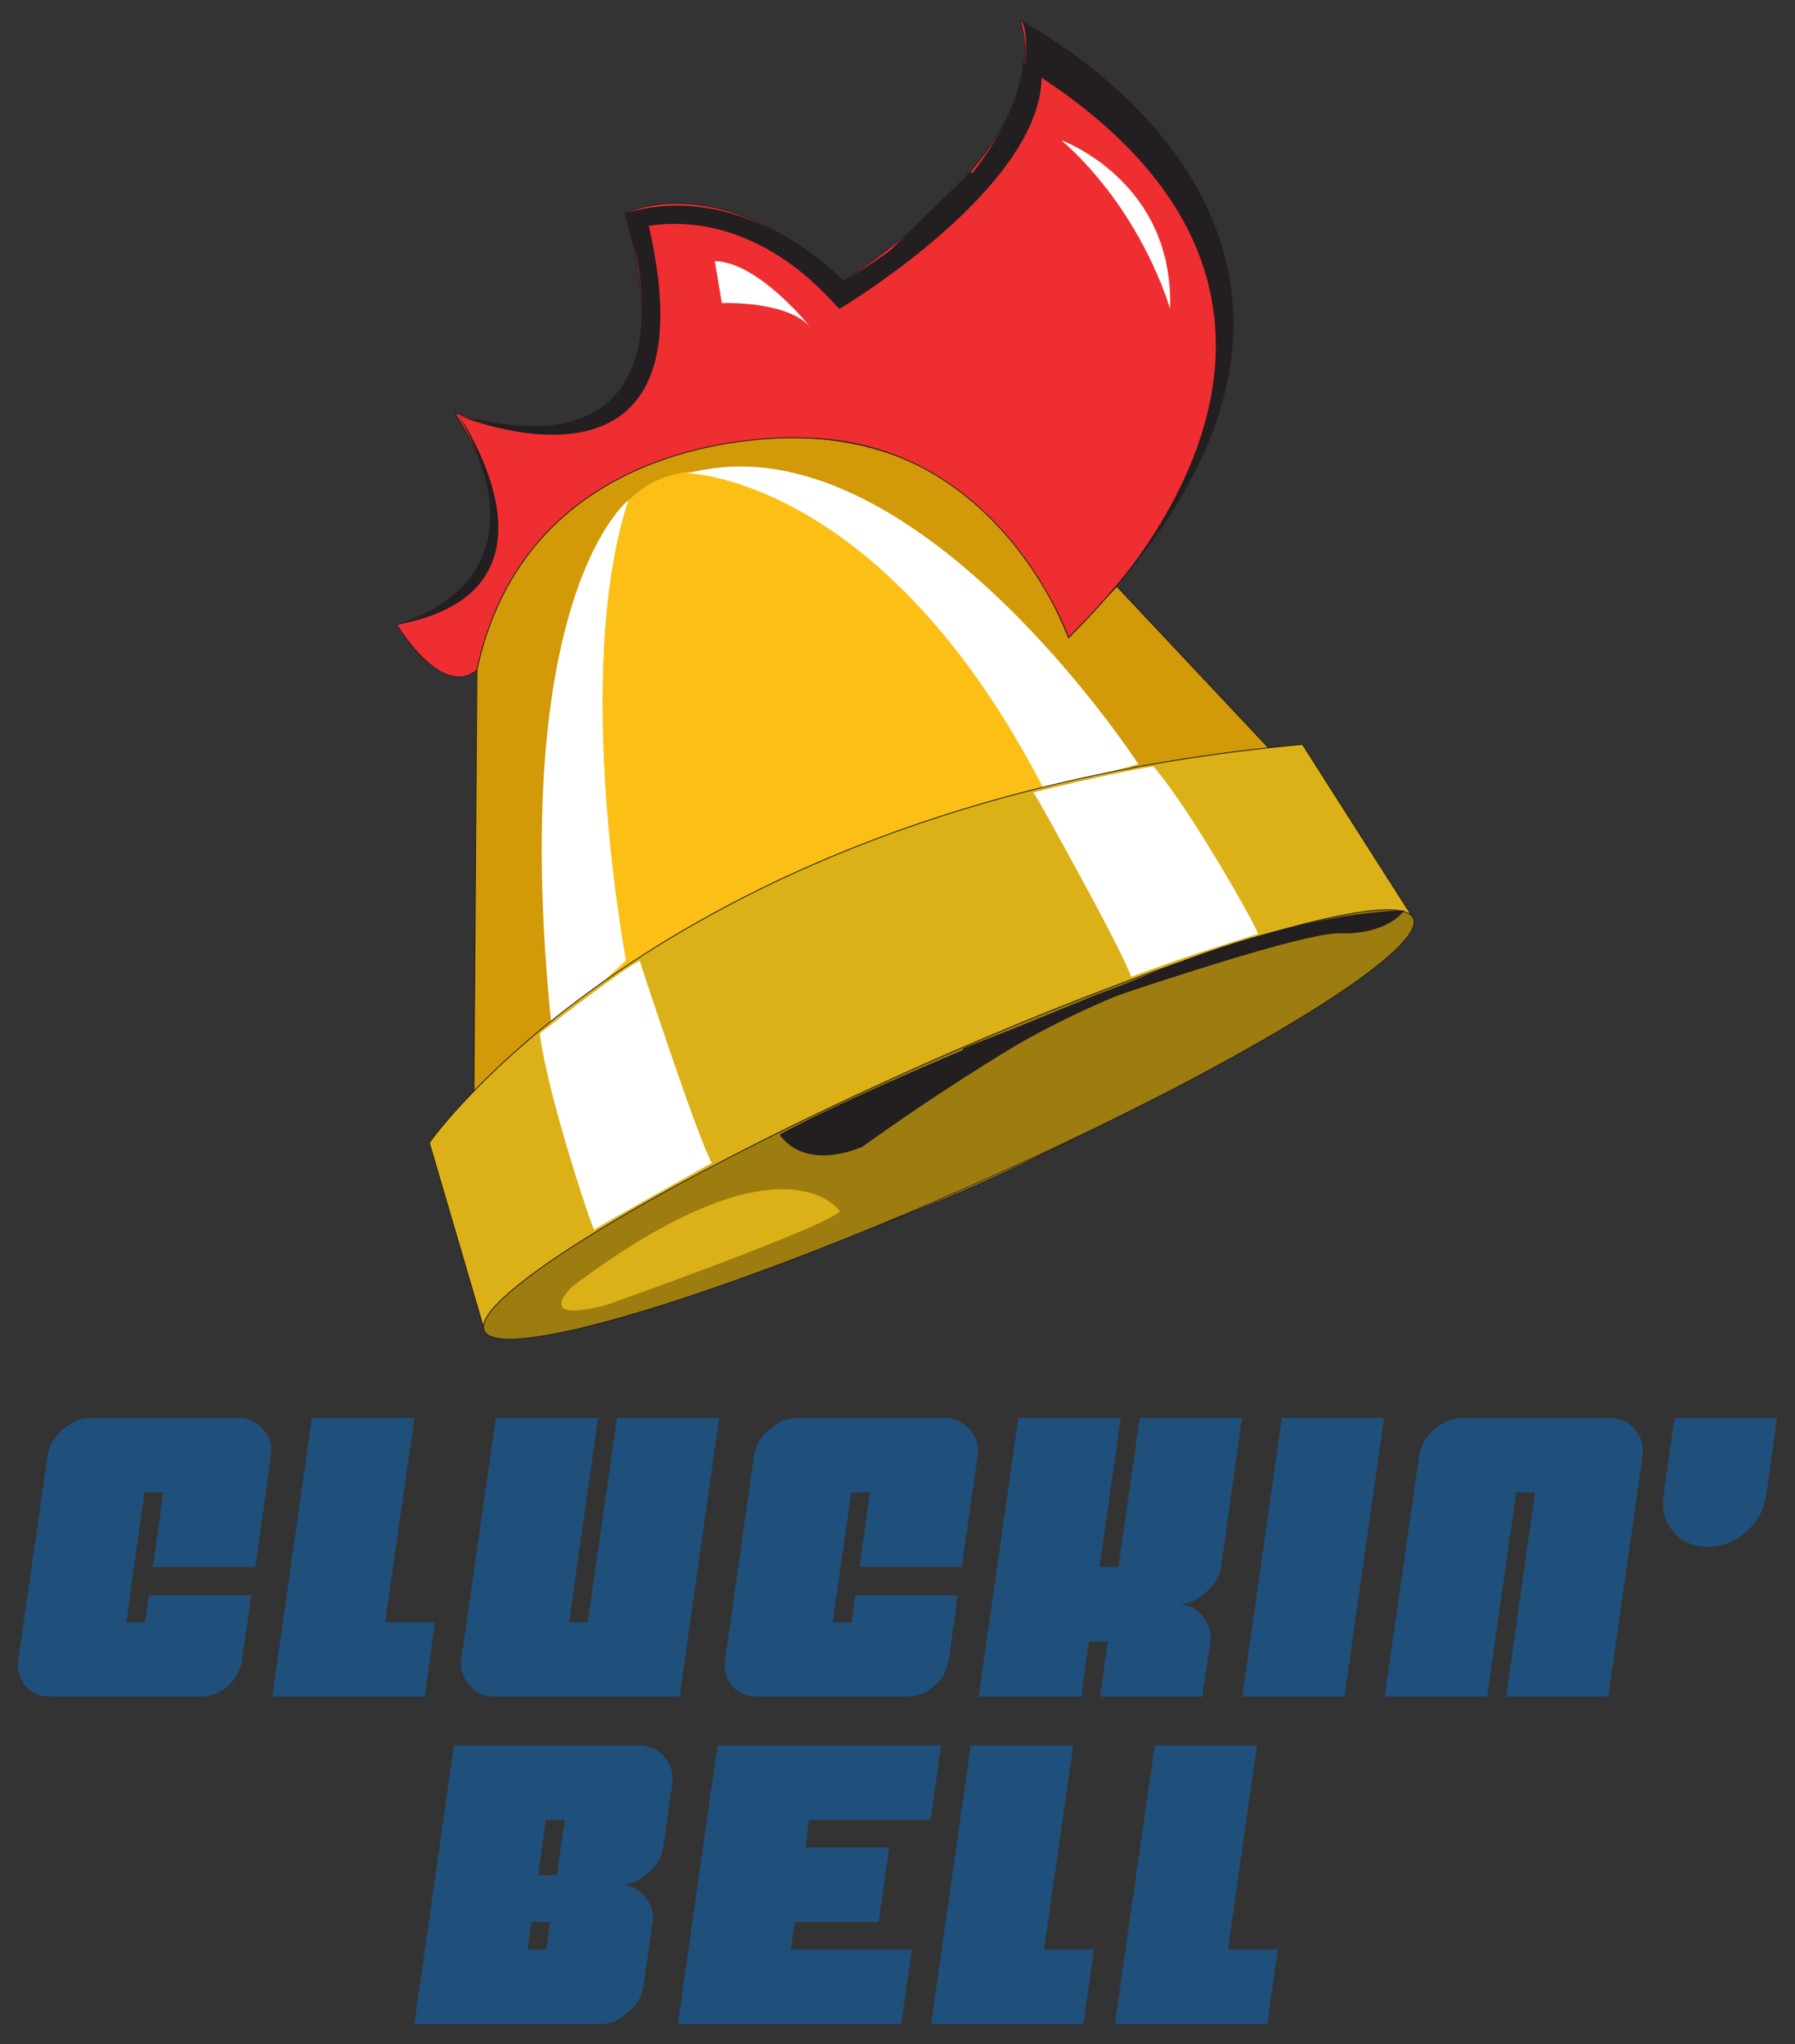 <?xml version="1.0" encoding="UTF-8" standalone="no"?>
<!-- Created with Inkscape (http://www.inkscape.org/) -->

<svg
   xmlns:dc="http://purl.org/dc/elements/1.1/"
   xmlns:cc="http://creativecommons.org/ns#"
   xmlns:rdf="http://www.w3.org/1999/02/22-rdf-syntax-ns#"
   xmlns:svg="http://www.w3.org/2000/svg"
   xmlns="http://www.w3.org/2000/svg"
   xmlns:sodipodi="http://sodipodi.sourceforge.net/DTD/sodipodi-0.dtd"
   xmlns:inkscape="http://www.inkscape.org/namespaces/inkscape"
   width="448.3"
   height="510.61"
   id="svg7988"
   version="1.1"
   inkscape:version="0.48.1 "
   sodipodi:docname="Neues Dokument 26">
  <rect width="100%" height="100%" fill="#333333" stroke="none"/>
  <defs
     id="defs7990" />
  <sodipodi:namedview
     id="base"
     pagecolor="#ffffff"
     bordercolor="#666666"
     borderopacity="1.0"
     inkscape:pageopacity="0.0"
     inkscape:pageshadow="2"
     inkscape:zoom="0.98101292"
     inkscape:cx="224.14999"
     inkscape:cy="255.30499"
     inkscape:document-units="px"
     inkscape:current-layer="layer1"
     showgrid="false"
     fit-margin-top="0"
     fit-margin-left="0"
     fit-margin-right="0"
     fit-margin-bottom="0"
     inkscape:window-width="1024"
     inkscape:window-height="708"
     inkscape:window-x="-4"
     inkscape:window-y="-4"
     inkscape:window-maximized="1" />
  <g
     inkscape:label="Ebene 1"
     inkscape:groupmode="layer"
     id="layer1"
     transform="translate(-242.722,-82.624)">
    <path
       inkscape:connector-curvature="0"
       d="m 361.082,355.117 0.748,-105.192 c 0,0 3.241,-37.707 47.453,-53.012 0,0 71.388,-27.282 100.309,44.971 l 12.05,-12.809 37.73,40.147 3.241,3.161 -201.531,82.734"
       style="fill:#d29908;fill-opacity:1;fill-rule:nonzero;stroke:none"
       id="path3194" />
    <path
       inkscape:connector-curvature="0"
       d="m 361.082,355.117 0.748,-105.192 c 0,0 3.241,-37.707 47.453,-53.012 0,0 71.388,-27.282 100.309,44.971 l 12.05,-12.809 37.73,40.147 3.241,3.161 -201.531,82.734 z"
       style="fill:none;stroke:#231f20;stroke-width:0.216;stroke-linecap:butt;stroke-linejoin:miter;stroke-miterlimit:4;stroke-opacity:1;stroke-dasharray:none"
       id="path3196" />
    <path
       inkscape:connector-curvature="0"
       d="m 341.802,238.669 c 0,0 41.719,-10.425 14.46,-52.956 0,0 63.41,23.29 42.55,-49.796 0,0 23.27,-12.033 54.6,16.857 0,0 53.769,-33.715 44.129,-64.989 0,0 109.284,56.949 12.05,154.1 0,0 -17.286,-49.13 -66.069,-49.851 0,0 -68.23,-4.381 -81.693,57.891 0,0 -7.313,8.373 -20.028,-11.257"
       style="fill:#ef2e31;fill-opacity:1;fill-rule:nonzero;stroke:none"
       id="path3198" />
    <path
       inkscape:connector-curvature="0"
       d="m 341.802,238.669 c 0,0 41.719,-10.425 14.46,-52.956 0,0 63.41,23.29 42.55,-49.796 0,0 23.27,-12.033 54.6,16.857 0,0 53.769,-33.715 44.129,-64.989 0,0 109.284,56.949 12.05,154.1 0,0 -17.286,-49.13 -66.069,-49.851 0,0 -68.23,-4.381 -81.693,57.891 0,0 -7.313,8.373 -20.028,-11.257 z"
       style="fill:none;stroke:#231f20;stroke-width:0.216;stroke-linecap:butt;stroke-linejoin:miter;stroke-miterlimit:4;stroke-opacity:1;stroke-dasharray:none"
       id="path3200" />
    <path
       inkscape:connector-curvature="0"
       d="m 393.66,331.772 c 0,0 -57.509,-254.135 133.218,-55.784 l -39.226,25.452 -93.993,30.332"
       style="fill:#fbbf16;fill-opacity:1;fill-rule:nonzero;stroke:none"
       id="path3202" />
    <path
       inkscape:connector-curvature="0"
       d="m 399.643,207.561 c 0,0 -30.417,23.622 -19.114,132.03 l 18.533,-17.079 c 0,0 -13.546,-71.588 0.582,-114.951"
       style="fill:#ffffff;fill-opacity:1;fill-rule:nonzero;stroke:none"
       id="path3204" />
    <path
       inkscape:connector-curvature="0"
       d="m 303.157,497.129 c -0.333,2.662 -1.579,4.88 -3.574,6.654 -1.994,1.719 -4.405,2.606 -7.064,2.606 l -37.148,0 c -2.742,0 -4.82,-0.887 -6.316,-2.662 -1.496,-1.774 -2.078,-3.993 -1.745,-6.654 l 7.313,-50.96 c 0.333,-2.329 1.579,-4.492 3.74,-6.432 2.244,-1.941 4.488,-2.883 6.898,-2.883 l 37.148,0 c 2.41,0 4.405,0.943 6.067,2.883 1.662,1.941 2.244,4.048 1.911,6.432 l -3.906,27.892 -25.597,0 2.659,-18.632 -4.737,0 -4.571,32.439 4.737,0 0.914,-6.71 25.597,0 -2.327,16.025"
       style="fill:#1f507c;fill-opacity:1;fill-rule:nonzero;stroke:none"
       id="path3206" />
    <path
       inkscape:connector-curvature="0"
       d="m 348.782,506.389 -38.062,0 9.89,-69.592 25.597,0 -7.313,51.015 12.466,0 -2.576,18.576"
       style="fill:#1f507c;fill-opacity:1;fill-rule:nonzero;stroke:none"
       id="path3208" />
    <path
       inkscape:connector-curvature="0"
       d="m 412.441,506.389 -46.456,0 c -2.41,0 -4.405,-0.943 -6.067,-2.883 -1.662,-1.941 -2.327,-4.103 -1.995,-6.432 l 8.643,-60.276 25.513,0 -7.23,51.015 4.654,0 7.313,-51.015 25.513,0 -9.89,69.592"
       style="fill:#1f507c;fill-opacity:1;fill-rule:nonzero;stroke:none"
       id="path3210" />
    <path
       inkscape:connector-curvature="0"
       d="m 479.674,497.129 c -0.415,2.662 -1.579,4.88 -3.657,6.654 -1.995,1.719 -4.321,2.606 -6.981,2.606 l -37.231,0 c -2.659,0 -4.737,-0.887 -6.233,-2.662 -1.579,-1.774 -2.161,-3.993 -1.745,-6.654 l 7.23,-50.96 c 0.333,-2.329 1.579,-4.492 3.823,-6.432 2.161,-1.941 4.488,-2.883 6.815,-2.883 l 37.231,0 c 2.327,0 4.321,0.943 5.984,2.883 1.662,1.941 2.327,4.048 1.995,6.432 l -3.989,27.892 -25.513,0 2.576,-18.632 -4.654,0 -4.654,32.439 4.737,0 0.914,-6.71 25.597,0 -2.244,16.025"
       style="fill:#1f507c;fill-opacity:1;fill-rule:nonzero;stroke:none"
       id="path3212" />
    <path
       inkscape:connector-curvature="0"
       d="m 543,506.389 -25.513,0 1.911,-13.752 -4.737,0 -1.911,13.752 -25.597,0 9.89,-69.592 25.597,0 -5.319,37.208 4.737,0 5.319,-37.208 25.513,0 -5.236,37.208 c -0.333,2.384 -1.662,4.492 -3.823,6.432 -2.244,1.941 -4.488,2.883 -6.898,2.883 2.41,0 4.405,0.998 6.067,2.883 1.662,1.941 2.327,4.103 1.995,6.432 l -1.995,13.752"
       style="fill:#1f507c;fill-opacity:1;fill-rule:nonzero;stroke:none"
       id="path3214" />
    <path
       inkscape:connector-curvature="0"
       d="m 578.487,506.389 -25.513,0 9.89,-69.592 25.513,0 -9.89,69.592"
       style="fill:#1f507c;fill-opacity:1;fill-rule:nonzero;stroke:none"
       id="path3216" />
    <path
       inkscape:connector-curvature="0"
       d="m 644.389,506.389 -25.513,0 7.23,-51.015 -4.737,0 -7.23,51.015 -25.597,0 8.643,-60.276 c 0.333,-2.329 1.579,-4.492 3.74,-6.432 2.244,-1.941 4.488,-2.883 6.898,-2.883 l 37.148,0 c 2.41,0 4.405,0.943 6.067,2.883 1.662,1.941 2.244,4.103 1.911,6.432 l -8.56,60.276"
       style="fill:#1f507c;fill-opacity:1;fill-rule:nonzero;stroke:none"
       id="path3218" />
    <path
       inkscape:connector-curvature="0"
       d="m 660.927,436.797 25.597,0 -2.742,19.408 c -0.499,3.549 -2.161,6.543 -4.986,9.039 -2.826,2.495 -6.067,3.715 -9.557,3.715 -3.574,0 -6.399,-1.22 -8.56,-3.715 -2.161,-2.495 -2.992,-5.49 -2.493,-9.039 l 2.742,-19.408"
       style="fill:#1f507c;fill-opacity:1;fill-rule:nonzero;stroke:none"
       id="path3220" />
    <path
       inkscape:connector-curvature="0"
       d="m 403.383,578.809 c -0.333,2.384 -1.579,4.547 -3.823,6.488 -2.161,1.941 -4.488,2.883 -6.815,2.883 l -46.539,0 9.89,-69.592 46.539,0 c 2.41,0 4.405,0.943 6.067,2.883 1.579,1.941 2.244,4.048 1.911,6.432 l -2.244,16.081 c -0.333,2.384 -1.579,4.547 -3.823,6.488 -2.244,1.885 -4.488,2.883 -6.815,2.883 2.327,0 4.321,0.943 5.984,2.883 1.662,1.941 2.327,4.103 1.995,6.432 l -2.327,16.136 z m -24.267,-9.26 0.997,-6.876 -4.654,0 -0.997,6.876 4.654,0 z m 2.659,-18.576 1.995,-13.807 -4.737,0 -1.911,13.807 4.654,0"
       style="fill:#1f507c;fill-opacity:1;fill-rule:nonzero;stroke:none"
       id="path3222" />
    <path
       inkscape:connector-curvature="0"
       d="m 467.79,588.18 -55.764,0 9.89,-69.592 55.847,0 -2.659,18.576 -30.334,0 -0.914,6.876 20.943,0 -2.659,18.632 -20.943,0 -0.997,6.876 30.25,0 -2.659,18.632"
       style="fill:#1f507c;fill-opacity:1;fill-rule:nonzero;stroke:none"
       id="path3224" />
    <path
       inkscape:connector-curvature="0"
       d="m 513.332,588.18 -38.062,0 9.89,-69.592 25.597,0 -7.313,50.96 12.466,0 -2.576,18.632"
       style="fill:#1f507c;fill-opacity:1;fill-rule:nonzero;stroke:none"
       id="path3226" />
    <path
       inkscape:connector-curvature="0"
       d="m 559.206,588.18 -38.062,0 9.973,-69.592 25.513,0 -7.23,50.96 12.466,0 -2.659,18.632"
       style="fill:#1f507c;fill-opacity:1;fill-rule:nonzero;stroke:none"
       id="path3228" />
    <path
       inkscape:connector-curvature="0"
       d="m 527.044,273.492 c 0,0 -56.844,-87.558 -112.525,-72.642 0,0 48.783,0.943 88.923,78.908 l 23.602,-6.266"
       style="fill:#ffffff;fill-opacity:1;fill-rule:nonzero;stroke:none"
       id="path3232" />
    <path
       inkscape:connector-curvature="0"
       d="m 363.492,414.229 -13.546,-46.191 c 0,0 59.421,-85.174 218.069,-99.48 l 27.674,43.419 c 0,0 -93.328,82.956 -232.197,102.253"
       style="fill:#dcb017;fill-opacity:1;fill-rule:nonzero;stroke:none"
       id="path3234" />
    <path
       inkscape:connector-curvature="0"
       d="m 363.492,414.229 -13.546,-46.191 c 0,0 59.421,-85.174 218.069,-99.48 l 27.674,43.419 c 0,0 -93.328,82.956 -232.197,102.253 z"
       style="fill:none;stroke:#231f20;stroke-width:0.216;stroke-linecap:butt;stroke-linejoin:miter;stroke-miterlimit:4;stroke-opacity:1;stroke-dasharray:none"
       id="path3236" />
    <path
       inkscape:connector-curvature="0"
       d="m 595.689,311.976 c 3.657,8.207 -45.376,37.929 -109.45,66.376 -64.075,28.447 -118.924,44.86 -122.581,36.653 -3.657,-8.151 45.376,-37.873 109.45,-66.376 64.075,-28.447 118.924,-44.86 122.581,-36.654"
       style="fill:#9d7c10;fill-opacity:1;fill-rule:nonzero;stroke:none"
       id="path3238" />
    <path
       inkscape:connector-curvature="0"
       d="m 595.689,311.976 c 3.657,8.207 -45.376,37.929 -109.45,66.376 -64.075,28.447 -118.924,44.86 -122.581,36.653 -3.657,-8.151 45.376,-37.873 109.45,-66.376 64.075,-28.447 118.924,-44.86 122.581,-36.654 z"
       style="fill:none;stroke:#231f20;stroke-width:0.216;stroke-linecap:butt;stroke-linejoin:miter;stroke-miterlimit:4;stroke-opacity:1;stroke-dasharray:none"
       id="path3240" />
    <path
       inkscape:connector-curvature="0"
       d="m 437.456,365.986 c 0,0 5.153,9.26 20.61,3.105 0,0 42.135,-30.831 74.463,-44.195 0,0 -67.814,26.229 -95.073,41.09"
       style="fill:#231f20;fill-opacity:1;fill-rule:nonzero;stroke:none"
       id="path3242" />
    <path
       inkscape:connector-curvature="0"
       d="m 377.537,340.755 c 0,0 19.197,-15.138 24.932,-18.188 0,0 14.46,44.306 18.034,50.516 0,0 -29.004,16.192 -29.336,16.691 -0.333,0.499 -11.801,-33.881 -13.629,-49.019"
       style="fill:#ffffff;fill-opacity:1;fill-rule:nonzero;stroke:none"
       id="path3244" />
    <path
       inkscape:connector-curvature="0"
       d="m 530.784,274.047 c 0,0 -23.602,4.713 -29.503,7.098 0,0 21.857,38.872 23.934,45.47 0,0 30.832,-11.368 31.414,-11.312 0.582,0.057 -16.289,-30.221 -25.846,-41.256"
       style="fill:#ffffff;fill-opacity:1;fill-rule:nonzero;stroke:none"
       id="path3246" />
    <path
       inkscape:connector-curvature="0"
       d="m 502.029,282.476 -1.247,-1.941 c 0,0 21.608,-5.323 30.001,-6.432 l -21.358,9.427 -7.396,-1.054"
       style="fill:#ffffff;fill-opacity:1;fill-rule:nonzero;stroke:none"
       id="path3248" />
    <path
       inkscape:connector-curvature="0"
       d="m 556.464,314.915 0.499,0.943 c 0,0 -23.851,7.541 -25.098,8.373 l 18.283,-10.702 6.316,1.386"
       style="fill:#ffffff;fill-opacity:1;fill-rule:nonzero;stroke:none"
       id="path3250" />
    <path
       inkscape:connector-curvature="0"
       d="m 385.681,403.915 c 0,0 -10.056,9.427 8.311,4.713 0,0 54.85,-19.408 58.506,-23.456 0,0 -13.879,-20.961 -66.817,18.743"
       style="fill:#dcb017;fill-opacity:1;fill-rule:nonzero;stroke:none"
       id="path3252" />
    <path
       inkscape:connector-curvature="0"
       d="m 507.847,336.042 c 0,0 59.587,-20.905 69.726,-20.295 0,0 10.804,0.665 15.873,-5.712 0,0 -33.575,-0.61 -85.599,26.007"
       style="fill:#231f20;fill-opacity:1;fill-rule:nonzero;stroke:none"
       id="path3254" />
    <path
       inkscape:connector-curvature="0"
       d="m 490.976,346.966 c 0,0 25.846,-16.414 51.941,-22.624 l 1.745,-3.493 -28.09,10.203 -19.447,7.985 -13.879,5.434 -0.249,3.715 -4.737,3.992 12.715,-5.212"
       style="fill:#231f20;fill-opacity:1;fill-rule:nonzero;stroke:none"
       id="path3256" />
    <path
       inkscape:connector-curvature="0"
       d="m 509.592,241.885 c 0,0 89.588,-80.238 -10.887,-142.511 0,0 0.997,-10.647 -1.163,-11.589 0,0 111.279,55.784 12.05,154.1"
       style="fill:#231f20;fill-opacity:1;fill-rule:nonzero;stroke:none"
       id="path3258" />
    <path
       inkscape:connector-curvature="0"
       d="m 400.059,140.187 c 0,0 26.261,-10.092 52.274,19.63 0,0 51.359,-30.554 50.528,-58.834 l -4.654,-2.883 c 0,0 -0.665,28.613 -44.794,54.675 0,0 -24.433,-26.007 -54.6,-16.857 l 1.247,4.27"
       style="fill:#231f20;fill-opacity:1;fill-rule:nonzero;stroke:none"
       id="path3260" />
    <path
       inkscape:connector-curvature="0"
       d="m 485.076,125.603 -20.527,20.018 13.131,-8.817 8.726,-10.536 -1.33,-0.665"
       style="fill:#231f20;fill-opacity:1;fill-rule:nonzero;stroke:none"
       id="path3262" />
    <path
       inkscape:connector-curvature="0"
       d="m 357.342,186.433 c 0,0 64.656,27.06 47.37,-47.577 l -5.069,0.61 1.579,5.49 c 0,0 15.541,56.949 -43.88,41.478"
       style="fill:#231f20;fill-opacity:1;fill-rule:nonzero;stroke:none"
       id="path3264" />
    <path
       inkscape:connector-curvature="0"
       d="m 357.342,186.433 c 0,0 30.334,43.862 -15.541,52.235 0,0 39.724,-9.094 15.541,-52.235"
       style="fill:#231f20;fill-opacity:1;fill-rule:nonzero;stroke:none"
       id="path3266" />
    <path
       inkscape:connector-curvature="0"
       d="m 445.351,164.641 c 0,0 -12.964,-16.525 -24.101,-16.802 l 1.745,10.48 c 0,0 16.87,-0.665 22.355,6.322"
       style="fill:#ffffff;fill-opacity:1;fill-rule:nonzero;stroke:none"
       id="path3268" />
    <path
       inkscape:connector-curvature="0"
       d="m 507.847,117.673 c 0,0 28.173,10.203 27.092,42.088 0,0 -6.732,-24.121 -27.092,-42.088"
       style="fill:#ffffff;fill-opacity:1;fill-rule:nonzero;stroke:none"
       id="path3270" />
  </g>
</svg>
